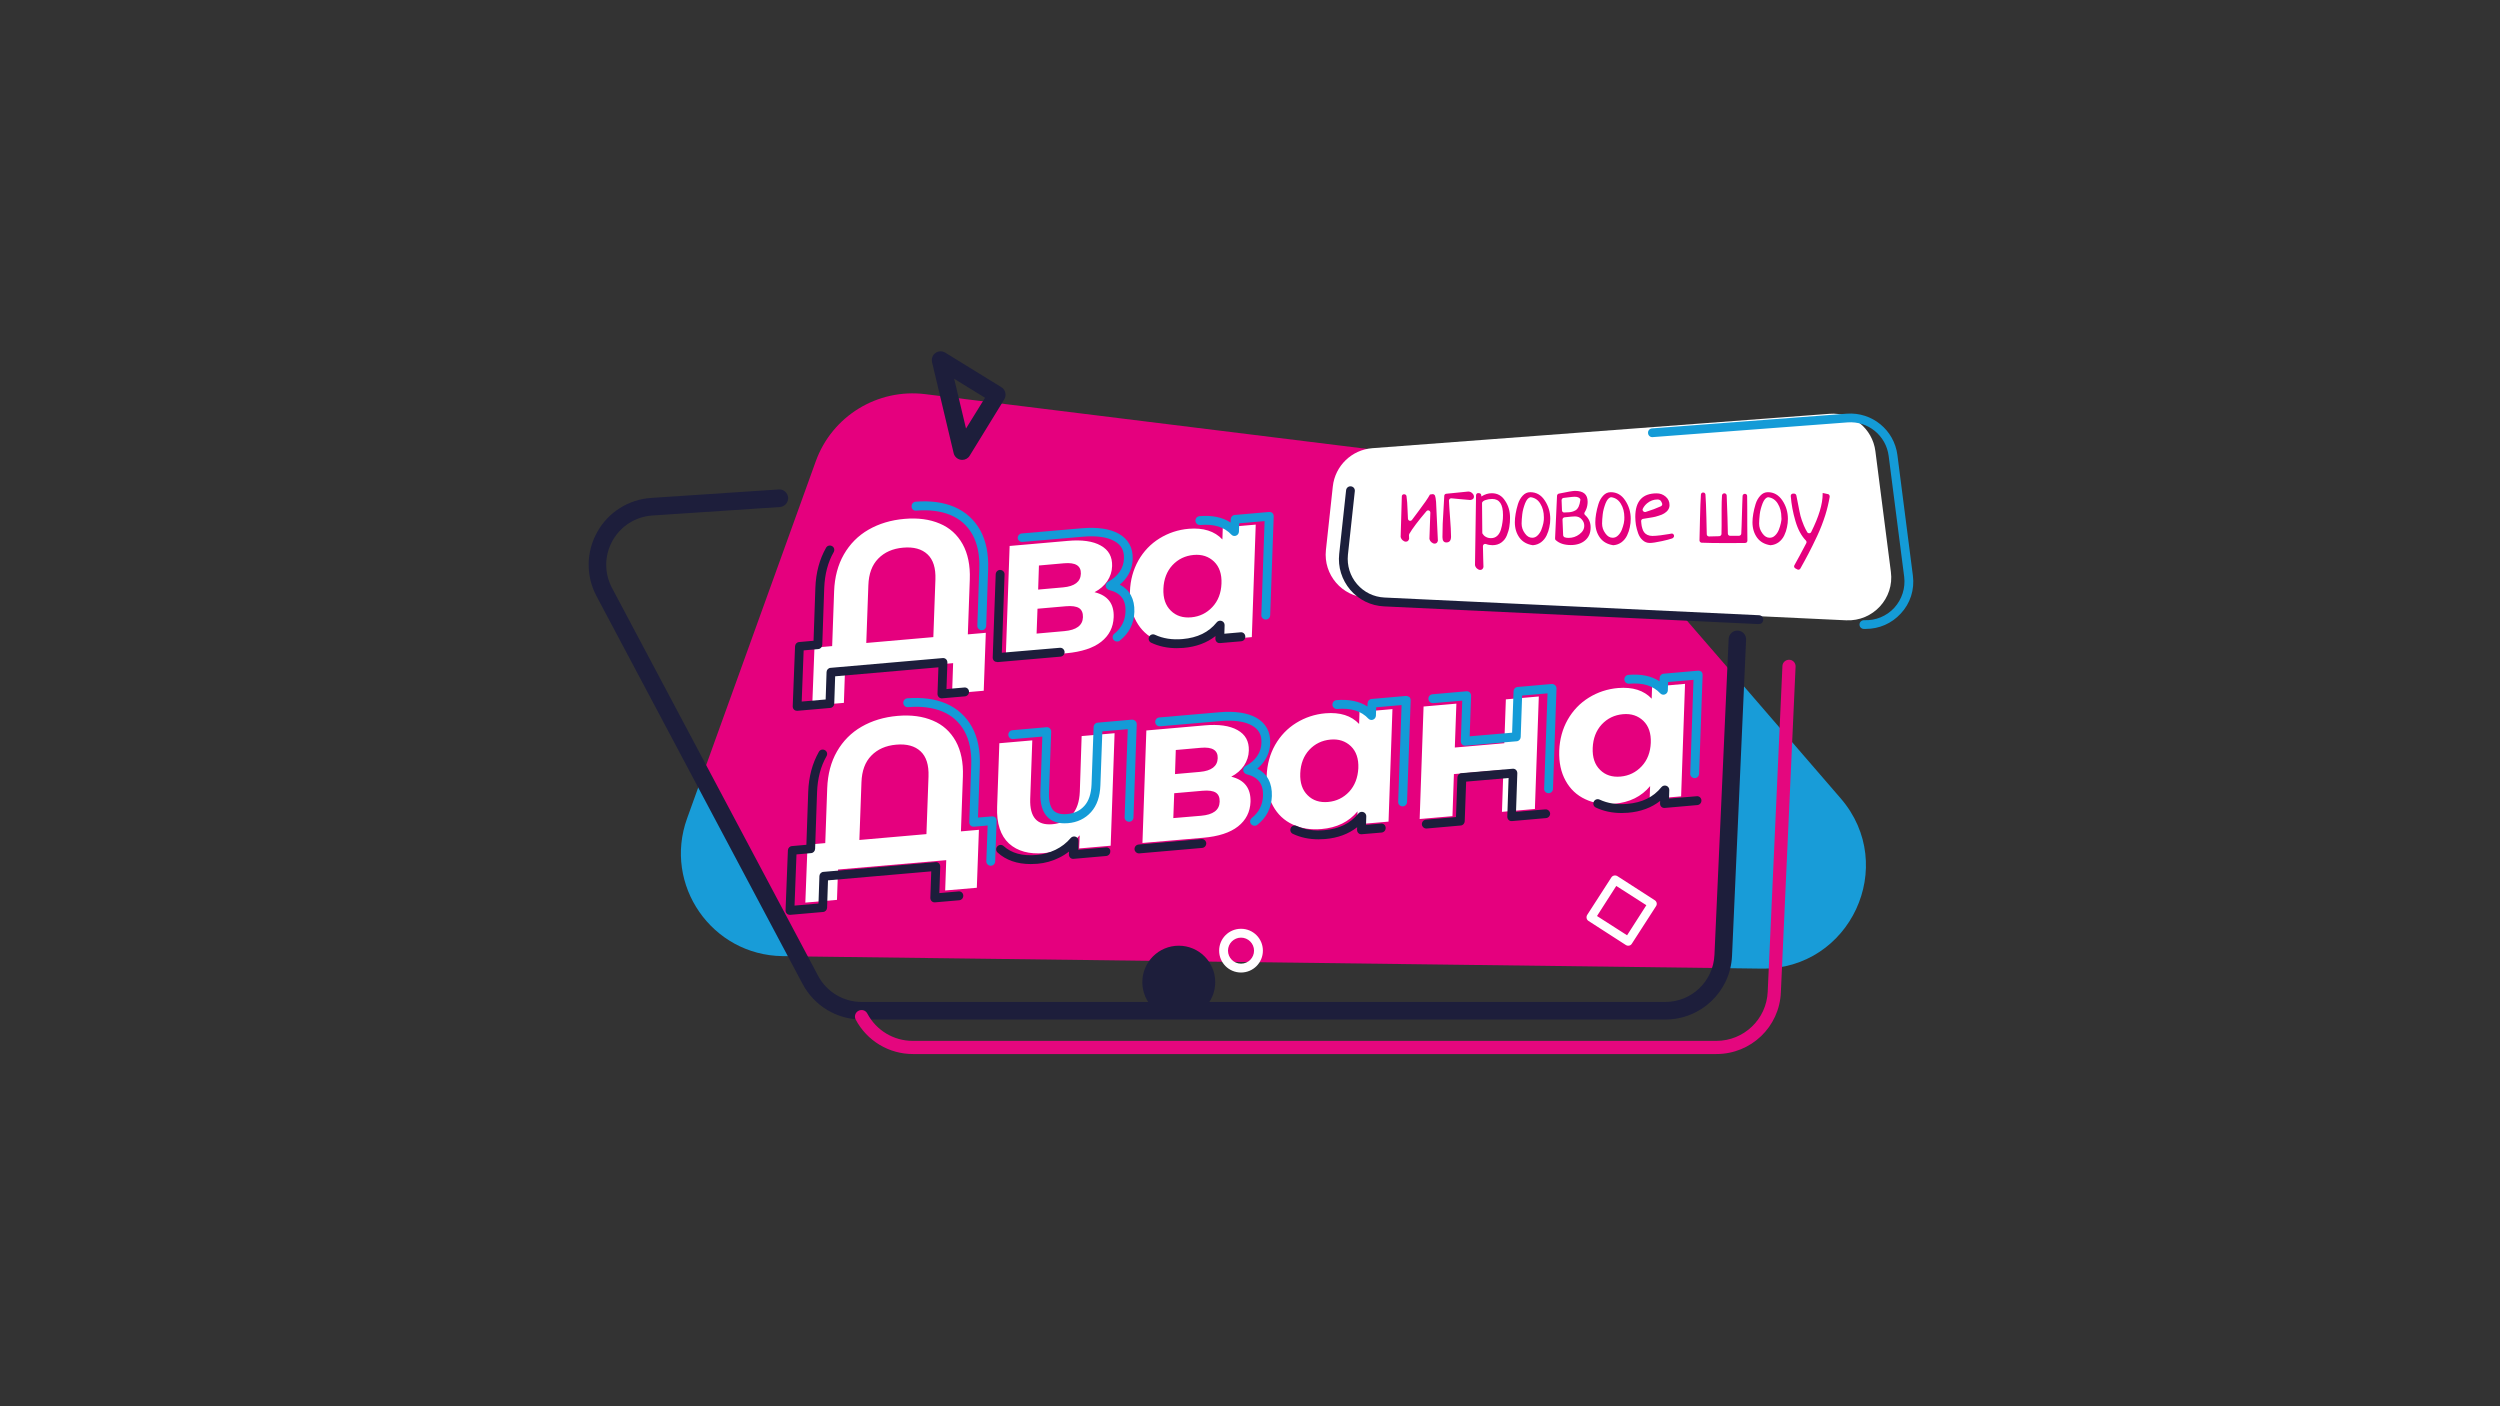 <?xml version="1.0" encoding="UTF-8"?> <svg xmlns="http://www.w3.org/2000/svg" xmlns:xlink="http://www.w3.org/1999/xlink" version="1.1" id="Слой_1" x="0px" y="0px" viewBox="0 0 1920 1080" style="enable-background:new 0 0 1920 1080;" xml:space="preserve"><rect x="0" y="0" width="1920" height="1080" fill="#333333" stroke="none"/> <style type="text/css"> .st0{fill:none;} .st1{fill:#189CD8;} .st2{fill:#E5007E;} .st3{fill:#1D1E3B;} .st4{fill:#E4077E;} .st5{fill:#FFFFFF;} .st6{fill:#149BD7;} .st7{fill:#1C1E3B;} </style> <g> <rect x="181.2" y="0" class="st0" width="1557.6" height="1080"></rect> <g> <path class="st1" d="M1352.8,743.9l-30.9-0.4c0.9-3.1,1.4-6.4,1.6-9.8l9.7-213.7l80.5,93.2C1458.2,664.8,1421,744.7,1352.8,743.9z "></path> <path class="st1" d="M612.7,734.4l-11.7-0.1c-54.3-0.7-91.8-54.7-73.3-105.8l11.6-32.2L612.7,734.4z"></path> <path class="st2" d="M1333.1,520l-9.7,213.7c-0.2,3.4-0.7,6.6-1.6,9.8l-709.2-9l-73.4-138.2l77.5-214.8l9.8-27.2 c12.5-34.7,47.4-56.1,84-51.6l380.9,47.2l75.6,9.4c19.4,2.4,37.3,11.9,50.1,26.7L1333.1,520z"></path> <path class="st3" d="M1278.9,783H661.8c-19,0-36.4-10.4-45.4-27.3L458.1,457.8c-8.2-15.5-8-33.8,0.5-49.1 c8.5-15.3,24-25.1,41.5-26.3l98-6.5c3.7-0.3,6.9,2.6,7.2,6.3c0.2,3.7-2.6,6.9-6.3,7.2l-98,6.5c-12.9,0.9-24.3,8.1-30.6,19.4 c-6.3,11.3-6.4,24.8-0.4,36.2l158.3,297.9c6.6,12.4,19.4,20.1,33.5,20.1h617.1c20.3,0,36.9-15.9,37.8-36.2l10.9-242.6 c0.2-3.7,3.3-6.6,7-6.4c3.7,0.2,6.6,3.3,6.4,7L1330.2,734C1329,761.5,1306.4,783,1278.9,783z"></path> <path class="st4" d="M1318.2,809.5H701.1c-18.4,0-35.2-10.1-43.9-26.4c-1.3-2.5-0.4-5.5,2.1-6.8c2.5-1.3,5.5-0.4,6.8,2.1 c6.9,13,20.3,21,34.9,21h617.1c21.2,0,38.6-16.6,39.5-37.8l11.3-250.1c0.1-2.8,2.5-4.9,5.3-4.8c2.8,0.1,5,2.5,4.8,5.3l-11.3,250.1 C1366.6,788.7,1344.8,809.5,1318.2,809.5z"></path> <g> <g> <path class="st5" d="M744.8,445c0.4-10.8-1.5-19.9-5.5-27.1c-4.1-7.3-9.9-12.6-17.6-15.8c-7.7-3.3-16.8-4.5-27.1-3.6 c-10.4,0.9-19.6,3.7-27.6,8.3c-8,4.6-14.3,11-18.9,19c-4.6,8-7.1,17.5-7.5,28.3l-1.5,42.1l-13.6,1.2l-1.7,44.5l24.3-2.1 l0.8-23.3l83.1-7.2l-0.8,23.3l24.3-2.1l1.6-44.5l-13.8,1.2L744.8,445z M718.4,445l-1.6,44.3l-51.5,4.5l1.6-44.3 c0.3-8.8,2.8-15.6,7.6-20.5c4.8-4.9,11.1-7.7,19.1-8.4c8.1-0.7,14.3,1,18.7,5.1C716.7,429.8,718.7,436.2,718.4,445z M845.7,492.9c6.1-4.8,9.3-11.1,9.6-18.9c0.4-10.3-4.5-16.7-14.7-19.2c4.2-2.2,7.4-5,9.8-8.5c2.3-3.5,3.6-7.3,3.7-11.6 c0.2-7.1-2.6-12.3-8.7-15.7c-6-3.4-14.5-4.6-25.4-3.6l-44.6,3.9l-3,86.4l46.6-4C830.7,500.6,839.6,497.7,845.7,492.9z M797.9,434.3l19.2-1.7c8.9-0.8,13.2,1.9,13,8c-0.2,6.2-4.8,9.7-13.6,10.5l-19.2,1.7L797.9,434.3z M796.1,486.6l0.7-19.1 l21.8-1.9c4.7-0.4,8,0.1,10.1,1.4c2.1,1.4,3.1,3.7,3,7c-0.2,6.3-5,9.9-14.3,10.7L796.1,486.6z M938.8,414.3 c-6-6.4-14.6-9.1-25.8-8.2c-8.2,0.7-15.7,3.2-22.5,7.4c-6.8,4.2-12.2,9.9-16.2,16.9c-4,7.1-6.2,15.1-6.5,23.9 c-0.3,8.9,1.3,16.5,4.9,23c3.5,6.4,8.6,11.2,15.1,14.2c6.5,3.1,13.9,4.2,22.1,3.5c11.9-1,21.1-5.6,27.7-13.6l-0.4,10l24.2-2.1 l3-86.4l-25.3,2.2L938.8,414.3z M931.1,466.2c-4.4,4.7-9.8,7.3-16.1,7.9c-6.5,0.6-11.8-1.1-15.8-5.1c-4.1-4-6-9.6-5.7-16.9 c0.3-7.3,2.6-13.3,6.9-18c4.4-4.7,9.8-7.3,16.3-7.9c6.4-0.6,11.6,1.2,15.7,5.1c4.1,4,6,9.6,5.7,16.9 C937.8,455.5,935.5,461.5,931.1,466.2z M739.5,596.3c0.4-10.8-1.5-19.9-5.5-27.1c-4.1-7.3-9.9-12.6-17.6-15.8 c-7.7-3.3-16.8-4.5-27.1-3.6c-10.4,0.9-19.6,3.7-27.6,8.3c-8,4.6-14.3,11-18.9,19c-4.6,8-7.1,17.5-7.5,28.3l-1.5,42.1l-13.6,1.2 l-1.7,44.5l24.3-2.1l0.8-23.3l83.1-7.2l-0.8,23.3l24.3-2.1l1.6-44.5l-13.8,1.2L739.5,596.3z M713.1,596.3l-1.6,44.3l-51.5,4.5 l1.6-44.3c0.3-8.8,2.8-15.6,7.6-20.5c4.8-4.9,11.1-7.7,19.1-8.4c8.1-0.7,14.3,1,18.7,5.1C711.4,581.1,713.4,587.5,713.1,596.3z M829.3,608c-0.3,7.7-2.3,13.7-6.1,17.9c-3.8,4.2-8.8,6.6-15,7.1c-11.8,1-17.4-5.4-17-19.3l1.6-45.1l-25.3,2.2l-1.7,48.8 c-0.5,12.8,2.6,22.2,9.1,28.2c6.5,5.9,15.5,8.4,27,7.4c5.3-0.5,10.3-1.9,15.1-4.2c4.8-2.3,8.9-5.5,12.2-9.5l-0.4,10.1l24.2-2.1 l3-86.4l-25.3,2.2L829.3,608z M945.6,596.5c4.2-2.2,7.4-5,9.8-8.5c2.3-3.5,3.6-7.3,3.7-11.6c0.2-7.1-2.6-12.3-8.7-15.7 c-6-3.4-14.5-4.6-25.4-3.6l-44.6,3.9l-3,86.4l46.6-4c11.8-1,20.7-3.9,26.8-8.7c6.1-4.8,9.3-11.1,9.6-18.9 C960.7,605.4,955.8,599,945.6,596.5z M903,576l19.2-1.7c8.9-0.8,13.2,1.9,13,8c-0.2,6.2-4.8,9.7-13.6,10.5l-19.2,1.7L903,576z M922.4,626.5l-21.3,1.8l0.7-19.1l21.8-1.9c4.7-0.4,8,0.1,10.1,1.4c2.1,1.4,3.1,3.7,3,7C936.5,622.2,931.7,625.7,922.4,626.5z M1043.8,556c-6-6.4-14.6-9.1-25.8-8.2c-8.2,0.7-15.7,3.2-22.5,7.4c-6.8,4.2-12.2,9.9-16.2,16.9c-4,7.1-6.2,15.1-6.5,23.9 c-0.3,8.9,1.3,16.5,4.9,23c3.5,6.4,8.6,11.2,15.1,14.2c6.5,3.1,13.9,4.2,22.1,3.5c11.9-1,21.1-5.6,27.7-13.6l-0.4,10l24.2-2.1 l3-86.4l-25.3,2.2L1043.8,556z M1036.2,608c-4.4,4.7-9.8,7.3-16.1,7.9c-6.5,0.6-11.8-1.1-15.8-5.1c-4.1-4-6-9.6-5.7-16.9 c0.3-7.3,2.6-13.3,6.9-18c4.4-4.7,9.8-7.3,16.3-7.9c6.4-0.6,11.6,1.2,15.7,5.1c4.1,4,6,9.6,5.7,16.9 C1042.8,597.3,1040.5,603.3,1036.2,608z M1155.3,570.8l-38,3.3l1.2-33.7l-25.2,2.2l-3,86.4l25.2-2.2l1.1-32.3l38-3.3l-1.1,32.3 l25.3-2.2l3-86.4l-25.3,2.2L1155.3,570.8z M1268.8,527.4l-0.3,9.2c-6-6.4-14.6-9.1-25.8-8.2c-8.2,0.7-15.7,3.2-22.5,7.4 c-6.8,4.2-12.2,9.9-16.2,16.9c-4,7.1-6.2,15.1-6.5,23.9c-0.3,8.9,1.3,16.5,4.9,23c3.5,6.4,8.6,11.2,15.1,14.2 c6.5,3.1,13.9,4.2,22.1,3.5c11.9-1,21.1-5.6,27.7-13.6l-0.4,10l24.2-2.1l3-86.4L1268.8,527.4z M1260.8,588.5 c-4.4,4.7-9.8,7.3-16.1,7.9c-6.5,0.6-11.8-1.1-15.8-5.1c-4.1-4-6-9.6-5.7-16.9c0.3-7.3,2.6-13.3,6.9-18 c4.4-4.7,9.8-7.3,16.3-7.9c6.4-0.6,11.6,1.2,15.7,5.1c4.1,4,6,9.6,5.7,16.9C1267.5,577.8,1265.2,583.8,1260.8,588.5z"></path> </g> </g> <g> <g> <path class="st5" d="M953.1,713.3c-9.3,0-16.8,7.5-16.8,16.8c0,9.3,7.5,16.8,16.8,16.8c9.3,0,16.8-7.5,16.8-16.8 C969.9,720.8,962.4,713.3,953.1,713.3z M953.1,740.1c-5.5,0-10-4.5-10-10s4.5-10,10-10c5.5,0,10,4.5,10,10 S958.7,740.1,953.1,740.1z M1270.9,691.4l-28.7-18.5c-1.6-1-3.7-0.6-4.7,1l-18.5,28.7c-1,1.6-0.6,3.7,1,4.7l28.7,18.5 c0.6,0.4,1.2,0.5,1.8,0.5c1.1,0,2.2-0.5,2.8-1.6l18.5-28.7C1272.9,694.4,1272.4,692.4,1270.9,691.4z M1249.6,718.3l-23.1-14.8 l14.8-23.1l23.1,14.8L1249.6,718.3z"></path> </g> </g> <path class="st5" d="M1417.9,476.4l-368.3-17.4c-19-0.9-33.3-17.6-31.3-36.5l5.3-48.9c1.7-15.8,14.5-28.2,30.4-29.4l351.1-26.4 c17.5-1.3,33,11.3,35.2,28.7l11.9,92.7C1454.9,459.5,1438.5,477.3,1417.9,476.4z"></path> <path class="st6" d="M785.3,416.2l46.2-4c10.6-0.9,18.8,0.2,24.4,3.4c5.2,2.9,7.5,7.1,7.3,13.2c-0.1,3.8-1.2,7.2-3.3,10.3 c-2.1,3.1-5.1,5.7-8.9,7.7c-1.2,0.6-2,2-1.8,3.4c0.2,1.4,1.2,2.5,2.5,2.9c9,2.2,13,7.5,12.7,16.5c-0.3,7.1-3.1,12.7-8.6,17.1 c-1.5,1.2-1.7,3.3-0.6,4.7c0.7,0.8,1.7,1.3,2.7,1.3c0.7,0,1.5-0.2,2.1-0.7c7.1-5.6,10.9-13,11.2-22.1c0.3-9.8-3.5-16.9-11.2-20.9 c2.2-1.8,4-3.8,5.5-6c2.8-4.1,4.3-8.7,4.4-13.8c0.3-8.5-3.4-15.2-10.7-19.3c-6.8-3.8-16.3-5.2-28.3-4.2l-46.2,4 c-1.9,0.2-3.2,1.8-3.1,3.7C781.8,415,783.4,416.4,785.3,416.2z M761.6,627l-10.5,0.9l1.4-39.8c0.4-11.8-1.6-21.8-6.1-29.9 c-4.6-8.2-11.3-14.2-19.9-17.9c-8.5-3.6-18.5-4.9-29.7-4c-1.9,0.2-3.2,1.8-3.1,3.7c0.2,1.9,1.8,3.3,3.7,3.1 c10.1-0.9,19.1,0.3,26.5,3.4c7.3,3.1,12.8,8,16.7,14.9c3.9,7,5.7,15.8,5.3,26.4l-1.5,43.6c0,1,0.3,1.9,1,2.6 c0.7,0.7,1.7,1,2.6,0.9l10.5-0.9l-1,27.4c-0.1,1.9,1.4,3.4,3.3,3.5c0,0,0.1,0,0.1,0c1.8,0,3.3-1.4,3.4-3.3l1.1-31.2 c0-1-0.3-1.9-1-2.6C763.5,627.2,762.6,626.9,761.6,627z M869.2,552.7L843,555c-1.7,0.1-3,1.5-3.1,3.2l-1.6,44.3 c-0.3,7.1-2.1,12.7-5.5,16.4c-3.4,3.8-7.7,5.8-13.3,6.3c-4.6,0.4-8-0.5-10.2-2.5c-2.7-2.6-3.9-7.3-3.7-14l1.7-46.7 c0-1-0.3-1.9-1-2.6c-0.7-0.7-1.7-1-2.6-0.9l-26.2,2.3c-1.9,0.2-3.2,1.8-3.1,3.7c0.2,1.9,1.8,3.3,3.7,3.1l22.4-1.9l-1.5,42.9 c-0.3,8.8,1.6,15.2,5.8,19.2c3.1,3,7.4,4.5,12.7,4.5c0.9,0,1.8,0,2.7-0.1c7.2-0.6,13.2-3.5,17.7-8.5c4.5-5,6.9-11.9,7.2-20.7 l1.5-41.3l19.5-1.7l-2.4,67.6c-0.1,1.9,1.4,3.4,3.3,3.5c1.9,0.1,3.4-1.4,3.5-3.3l2.5-71.5c0-1-0.3-1.9-1-2.6 C871.1,553,870.2,552.6,869.2,552.7z M965.6,590.3c2.2-1.8,4-3.8,5.5-6c2.8-4.1,4.3-8.7,4.4-13.8c0.3-8.5-3.4-15.2-10.7-19.3 c-6.8-3.8-16.3-5.2-28.3-4.2l-46.2,4c-1.9,0.2-3.2,1.8-3.1,3.7c0.2,1.9,1.8,3.2,3.7,3.1l46.2-4c10.6-0.9,18.8,0.2,24.4,3.4 c5.2,2.9,7.5,7.1,7.3,13.2c-0.1,3.8-1.2,7.2-3.3,10.3c-2.1,3.1-5.1,5.7-8.9,7.6c-1.2,0.6-2,2-1.8,3.4s1.2,2.5,2.5,2.9 c9,2.2,13,7.5,12.7,16.5c-0.3,7.1-3.1,12.7-8.6,17.1c-1.5,1.2-1.7,3.3-0.6,4.7c0.7,0.8,1.7,1.3,2.7,1.3c0.7,0,1.5-0.2,2.1-0.7 c7.1-5.6,10.9-13,11.2-22.1C977.1,601.4,973.3,594.3,965.6,590.3z M1079.6,534.5l-26.2,2.3c-1.7,0.1-3,1.5-3.1,3.2l-0.1,2.6 c-6.3-4.1-14.3-5.7-23.8-4.9c-1.9,0.2-3.2,1.8-3.1,3.7c0.2,1.9,1.8,3.2,3.7,3.1c10.6-0.9,18.4,1.5,23.9,7.4c0.9,1,2.4,1.3,3.6,0.8 c1.3-0.5,2.1-1.7,2.2-3l0.2-6.5l19.5-1.7l-2.6,74.3c-0.1,1.9,1.4,3.4,3.3,3.5c0,0,0.1,0,0.1,0c1.8,0,3.3-1.4,3.4-3.3l2.8-78.1 c0-1-0.3-1.9-1-2.6C1081.5,534.8,1080.5,534.4,1079.6,534.5z M1191.7,525.3l-26.2,2.3c-1.7,0.1-3,1.5-3.1,3.2l-1.1,31.9l-32.6,2.8 l1.1-31.1c0-1-0.3-1.9-1-2.6c-0.7-0.7-1.7-1-2.6-0.9l-26.1,2.3c-1.9,0.2-3.2,1.8-3.1,3.7c0.2,1.9,1.8,3.2,3.7,3.1l22.3-1.9 l-1.1,31.1c0,1,0.3,1.9,1,2.6c0.7,0.7,1.7,1,2.6,0.9l39.3-3.4c1.7-0.1,3-1.5,3.1-3.2l1.1-31.9l19.5-1.7l-2.6,73.2 c-0.1,1.9,1.4,3.4,3.3,3.5c0,0,0.1,0,0.1,0c1.8,0,3.3-1.4,3.4-3.3l2.7-77c0-1-0.3-1.9-1-2.6 C1193.6,525.6,1192.7,525.2,1191.7,525.3z M1303.9,515.1l-26.2,2.3c-1.7,0.1-3,1.5-3.1,3.2l-0.1,2.6c-6.3-4.1-14.3-5.7-23.9-4.9 c-1.9,0.2-3.2,1.8-3.1,3.7c0.2,1.9,1.8,3.2,3.7,3.1c10.5-0.9,18.4,1.5,23.9,7.4c0.9,1,2.4,1.3,3.6,0.8c1.3-0.5,2.1-1.7,2.2-3 l0.2-6.5l19.5-1.7l-2.5,72c-0.1,1.9,1.4,3.4,3.3,3.5c0,0,0.1,0,0.1,0c1.8,0,3.3-1.4,3.4-3.3l2.7-75.9c0-1-0.3-1.9-1-2.6 C1305.9,515.3,1304.9,515,1303.9,515.1z M703.6,392.2c10.2-0.9,19.1,0.3,26.5,3.4c7.3,3.1,12.8,8,16.7,14.9 c3.9,7,5.7,15.8,5.3,26.4l-1.5,43.6c-0.1,1.9,1.4,3.4,3.3,3.5c0,0,0.1,0,0.1,0c1.8,0,3.3-1.4,3.4-3.3l1.5-43.6 c0.4-11.8-1.6-21.8-6.1-29.9c-4.6-8.2-11.3-14.2-19.9-17.9c-8.5-3.6-18.5-4.9-29.7-4c-1.9,0.2-3.2,1.8-3.1,3.7 C700.1,391,701.7,392.4,703.6,392.2z M974.5,393.2l-26.2,2.3c-1.7,0.1-3,1.5-3.1,3.2l-0.1,2.6c-6.3-4.1-14.3-5.7-23.9-4.9 c-1.9,0.2-3.2,1.8-3.1,3.7c0.2,1.9,1.8,3.3,3.7,3.1c10.6-0.9,18.4,1.5,23.9,7.4c0.9,1,2.4,1.3,3.6,0.8c1.3-0.5,2.1-1.7,2.2-3 l0.2-6.5l19.5-1.7l-2.5,72.1c-0.1,1.9,1.4,3.4,3.3,3.5c0,0,0.1,0,0.1,0c1.8,0,3.3-1.4,3.4-3.3l2.7-75.9c0-1-0.3-1.9-1-2.6 C976.5,393.4,975.5,393.1,974.5,393.2z M1469.1,442.1l-11.9-92.7c-2.5-19.2-19.5-33.1-38.8-31.7L1268.8,329 c-1.9,0.1-3.3,1.8-3.1,3.6c0.1,1.9,1.7,3.3,3.6,3.1l149.6-11.3c15.7-1.2,29.6,10.1,31.6,25.8l11.9,92.7c1.1,8.7-1.7,17.4-7.6,23.9 c-6,6.5-14.4,9.9-23.2,9.5c-1.8,0-3.4,1.3-3.5,3.2c-0.1,1.9,1.3,3.4,3.2,3.5c0.6,0,1.2,0,1.7,0c10.2,0,19.8-4.2,26.7-11.7 C1467.1,463.5,1470.5,452.8,1469.1,442.1z"></path> <path class="st2" d="M1102.1,380.7c-0.4-0.8-1-1.2-1.9-1.2c-0.3,0-1,0.1-2,0.3c-1.5,2.8-4.5,7.1-8.8,12.8c-2.1,2.7-3.8,5-5,6.7 c-1,1.3-3,0.7-3.1-1c-0.1-1.9-0.2-4.1-0.3-6.6c-0.1-4.2-0.4-7.7-0.8-10.6c-0.1-1-1-1.6-2-1.5l-0.2,0c-0.8,0.1-1.4,0.8-1.4,1.6 c-0.1,2.9-0.2,7.5-0.4,13.9c-0.2,7.5-0.4,13.3-0.5,17.2c0.2,1,0.7,1.9,1.5,2.6c0.8,0.7,1.6,1.1,2.5,1.1c1.3,0,2.1-0.7,2.5-2.2 c-0.1-1.1-0.1-2-0.1-2.8c0-0.3,0.1-0.6,0.2-0.9c2.5-4.3,6.9-10.1,13.2-17.5c1.1-1.3,3.1-0.5,3,1.2c-0.1,2.3-0.2,5-0.3,8.3 c-0.2,6.2-0.4,10.1-0.4,11.7c0.2,1,0.7,1.9,1.5,2.6c0.8,0.7,1.6,1.1,2.5,1.1c1.3,0,2.1-0.7,2.5-2.2l-1.4-29.9 C1102.7,383.1,1102.4,381.5,1102.1,380.7z M1127.6,377.5c-1.7,0.1-4.7,0.4-8.9,0.9c-3.3,0.4-6,0.6-8,0.8c-0.9,0.1-1.5,0.8-1.5,1.6 c-0.1,2.1-0.3,5.1-0.5,8.9c-0.3,4.7-0.5,8.9-0.7,12.5c-0.1,3.6-0.2,7.1-0.2,10.3c0,2.7,1,4.1,3,4.1c2.4,0,3.6-1.5,3.6-4.5 c0-3.5-0.3-8.5-0.8-15.2c-0.4-5.3-0.7-9.5-0.8-12.4c0-1,0.8-1.9,1.9-1.8c1.7,0.1,3.8,0.3,6.3,0.6c3.6,0.3,6.3,0.6,8.1,0.7 c1.9-0.2,2.9-1,2.9-2.5c0-1-0.4-1.9-1.3-2.7C1129.9,378,1128.9,377.5,1127.6,377.5z M1145.7,378.8c-2.7,0-5.4,0.8-8,2.5 c0-0.2,0-0.5-0.1-0.9c0-0.8-0.6-1.5-1.4-1.6l-0.6-0.1c-1.1-0.2-2,0.6-2,1.7l-0.8,53.6c0.2,1,0.7,1.9,1.5,2.6 c0.8,0.7,1.6,1.1,2.5,1.1c1.3,0,2.1-0.7,2.5-2.2c-0.1-3.7-0.3-9-0.4-16.1c0-1.2,1.2-2,2.3-1.6c1.6,0.6,3.3,0.9,5,0.9 c2.7,0,5-0.7,6.9-2.1c1.9-1.4,3.3-3.2,4.2-5.5c0.9-2.3,1.6-4.5,1.9-6.7c0.4-2.2,0.5-4.5,0.5-6.9c0-4.8-1.2-9.1-3.7-12.8 C1153.5,380.7,1150.1,378.8,1145.7,378.8z M1153.9,401.1c-0.2,1.7-0.6,3.6-1.2,5.6c-0.6,2-1.5,3.6-2.8,4.8 c-1.3,1.2-2.9,1.8-4.8,1.8c-1.5,0-2.8-0.3-4-1c-1.1-0.6-1.9-1.4-2.5-2.4c-0.2-0.3-0.2-0.6-0.2-0.9l-0.2-22.5c0-0.3,0-0.5,0.2-0.8 c0.4-0.7,1.3-1.3,2.6-1.7c1.5-0.5,3.2-0.8,5-0.8c5.6,0,8.3,4.1,8.3,12.3C1154.3,397.6,1154.2,399.4,1153.9,401.1z M1175.2,378 c-2.2,0-4.1,0.9-5.7,2.6c-1.6,1.7-2.9,3.9-3.7,6.5c-0.8,2.6-1.4,5.1-1.8,7.5c-0.4,2.4-0.6,4.5-0.6,6.5c0,4.7,1.2,8.6,3.6,11.9 c2.4,3.2,5.7,5,10,5.7c0.2,0,0.3,0,0.5,0c2.3-0.2,4.3-1,6.1-2.3c1.8-1.4,3.2-3.1,4.2-5.2c1-2.1,1.7-4.2,2.1-6.3 c0.5-2.1,0.7-4.3,0.7-6.5c0-5.1-1.4-9.8-4.2-14C1183.6,380.1,1179.9,378,1175.2,378z M1185.3,401.8c-0.4,1.7-0.9,3.5-1.6,5.2 c-0.7,1.7-1.7,3.2-2.9,4.3c-1.2,1.2-2.6,1.7-4.1,1.7c-2.1,0-4-1.1-5.6-3.4c-1.7-2.3-2.5-4.8-2.5-7.5c0-2.1,0.2-4.5,0.5-7.2 c0.3-2.7,1.1-5.5,2.2-8.4c1.1-2.7,2.4-4.2,3.9-4.6c0.2,0,0.5,0,0.7,0c3,0.5,5.4,2.1,7.1,5c1.8,2.9,2.7,6.4,2.7,10.4 C1185.8,398.5,1185.6,400.1,1185.3,401.8z M1217.1,393.3c0.4-0.6,0.8-1.4,1.2-2.4c0.7-1.8,1-3.7,1-5.6c0-5.6-3.2-8.3-9.7-8.3 c-1.5,0-5.7,0.7-12.4,2.1c-0.8,0.2-1.3,0.8-1.4,1.6l-1.5,32.8c0,0.5,0.1,1,0.5,1.3c2.7,2.5,6.5,3.8,11.6,3.8c4.5,0,8.2-1.2,11-3.6 c2.8-2.4,4.2-5.7,4.2-9.9c0-3.9-1.4-7-4.2-9.5C1216.6,395,1216.6,394,1217.1,393.3z M1199.3,384.2c0-0.9,0.6-1.7,1.5-1.8 c0.9-0.1,2-0.2,3.3-0.4c2.4-0.3,4.1-0.5,5.2-0.5c2.2,0,3.6,0.6,4.3,1.7c0.2,0.3,0.2,0.6,0.1,0.9c-0.3,2.1-0.7,3.7-1.3,5 c-0.7,1.4-1.5,2.4-2.7,3c-1.1,0.6-2.1,0.9-3.1,1.1c-0.9,0.2-2.1,0.3-3.6,0.3c-0.6,0-1.1,0-1.6,0.1c-1,0.1-1.8-0.7-1.8-1.7 L1199.3,384.2z M1213,410.3c-2.5,1.9-5.3,2.8-8.3,2.8c-1,0-2-0.1-2.9-0.4c-0.7-0.2-1.2-0.9-1.3-1.6l-0.5-12c0-0.9,0.6-1.7,1.6-1.8 c4.3-0.5,6.9-0.7,8-0.7c2.1,0,3.8,0.7,5.1,2.2c1.4,1.5,2,3.1,2,4.8C1216.8,406.2,1215.5,408.4,1213,410.3z M1237,378 c-2.2,0-4.1,0.9-5.7,2.6c-1.6,1.7-2.9,3.9-3.7,6.5c-0.8,2.6-1.4,5.1-1.8,7.5c-0.4,2.4-0.6,4.5-0.6,6.5c0,4.7,1.2,8.6,3.6,11.9 c2.4,3.2,5.7,5,10,5.7c0.2,0,0.3,0,0.5,0c2.3-0.2,4.3-1,6.1-2.3c1.8-1.4,3.2-3.1,4.2-5.2c1-2.1,1.7-4.2,2.1-6.3 c0.5-2.1,0.7-4.3,0.7-6.5c0-5.1-1.4-9.8-4.2-14C1245.4,380.1,1241.7,378,1237,378z M1247.1,401.8c-0.4,1.7-0.9,3.5-1.6,5.2 c-0.7,1.7-1.7,3.2-2.9,4.3c-1.2,1.2-2.6,1.7-4.1,1.7c-2.1,0-4-1.1-5.6-3.4c-1.7-2.3-2.5-4.8-2.5-7.5c0-2.1,0.2-4.5,0.5-7.2 c0.3-2.7,1.1-5.5,2.2-8.4c1.1-2.7,2.4-4.2,3.9-4.6c0.2,0,0.4,0,0.7,0c3,0.5,5.4,2.1,7.1,5c1.8,2.9,2.7,6.4,2.7,10.4 C1247.6,398.5,1247.4,400.1,1247.1,401.8z M1285.6,411.1c-0.2-0.9-1.1-1.5-2-1.3c-0.4,0.1-0.9,0.2-1.5,0.3c-2,0.3-4.2,0.7-6.7,1 c-2.5,0.3-4.6,0.5-6.4,0.5c-1.4,0-2.7-0.3-3.8-0.8c-1.1-0.5-1.9-1.2-2.5-2c-0.6-0.8-1.1-1.8-1.4-3c-0.4-1.2-0.6-2.4-0.7-3.4 c-0.1-0.6-0.1-1.4-0.2-2.1c-0.1-0.9,0.6-1.7,1.4-1.8c0.7-0.1,1.5-0.2,2.4-0.4c1.9-0.3,3.5-0.6,4.9-0.8c1.4-0.2,2.9-0.6,4.7-1.2 c1.8-0.5,3.2-1.1,4.3-1.8c1.1-0.7,2.1-1.5,2.9-2.6c0.8-1.1,1.2-2.4,1.2-3.8c0-2.7-1-4.8-3-6.5c-2-1.7-4.3-2.5-6.9-2.5 c-10.9,0-16.4,6-16.4,18.1c0,2,0.2,4.1,0.5,6.2c0.4,2.1,0.9,4.2,1.7,6.4c0.8,2.2,1.9,3.9,3.5,5.3c1.5,1.4,3.4,2.1,5.4,2.1 c2,0,5.1-0.5,9.3-1.4c3.3-0.7,5.9-1.4,8-2.1C1285.4,412.9,1285.9,412,1285.6,411.1L1285.6,411.1z M1261.7,390.7 c0.7-1.5,1.8-2.9,3.2-4.1c2.4-2,5.1-3,8-3c1.2,0,2,0.4,2.6,1.1c0.4,0.5,0.7,1.2,1,2c0.3,0.8-0.1,1.7-0.9,2.1 c-3.3,1.5-7.2,3-11.8,4.4C1262.3,393.5,1261,392,1261.7,390.7z M1341.8,380.9c0-0.8-0.6-1.5-1.4-1.6c-1-0.2-2.1,0.5-2.1,1.6 c-0.2,3.6-0.3,8.5-0.5,14.8c-0.2,6.3-0.3,11-0.5,14.1c0,0.9-0.8,1.6-1.7,1.7c-1.7,0-4,0-6.9,0c-0.9,0-1.7-0.7-1.7-1.7 c-0.1-2.3-0.2-6.4-0.3-12.5c-0.2-7.4-0.4-13-0.6-16.8c-0.1-0.8-0.6-1.4-1.4-1.6l-0.1,0c-1-0.2-2,0.5-2.1,1.6 c-0.2,3.1-0.3,6.6-0.3,10.4c0,1.4,0,3.6,0,6.5c0,2.9,0,5,0,6.4c0,2.6,0,4.7-0.1,6.3c0,0.9-0.8,1.6-1.7,1.7c-0.9,0-2.2,0-3.8,0.1 c-1.6,0-3,0-4,0.1c-1,0-1.8-0.7-1.8-1.7c-0.1-2.5-0.2-6.9-0.3-13.2c-0.2-7.5-0.4-13.3-0.7-17.3c-0.1-0.7-0.6-1.4-1.3-1.5l-0.1,0 c-1-0.3-2.1,0.5-2.1,1.6c-0.3,4.2-0.5,10.4-0.7,18.4c-0.2,7.9-0.3,13.4-0.4,16.7c0,0.9,0.7,1.7,1.6,1.8c4.1,0.2,11,0.3,20.9,0.3 c5,0,9.2,0,12.6-0.1c1,0,1.7-0.8,1.7-1.8c-0.1-2.8-0.1-6.7-0.1-11.8C1341.9,392.2,1341.9,384.7,1341.8,380.9z M1357.7,378 c-2.2,0-4.1,0.9-5.7,2.6c-1.6,1.7-2.9,3.9-3.7,6.5c-0.8,2.6-1.4,5.1-1.8,7.5c-0.4,2.4-0.6,4.5-0.6,6.5c0,4.7,1.2,8.6,3.6,11.9 c2.4,3.2,5.7,5,10,5.7c0.2,0,0.3,0,0.5,0c2.3-0.2,4.3-1,6.1-2.3c1.8-1.4,3.2-3.1,4.2-5.2c1-2.1,1.7-4.2,2.1-6.3 c0.5-2.1,0.7-4.3,0.7-6.5c0-5.1-1.4-9.8-4.2-14C1366,380.1,1362.3,378,1357.7,378z M1367.7,401.8c-0.4,1.7-0.9,3.5-1.6,5.2 c-0.7,1.7-1.7,3.2-2.9,4.3c-1.2,1.2-2.6,1.7-4.1,1.7c-2.1,0-4-1.1-5.6-3.4c-1.7-2.3-2.5-4.8-2.5-7.5c0-2.1,0.2-4.5,0.5-7.2 c0.3-2.7,1.1-5.5,2.2-8.4c1.1-2.7,2.4-4.2,3.9-4.6c0.2,0,0.4,0,0.7,0c3,0.5,5.4,2.1,7.1,5c1.8,2.9,2.7,6.4,2.7,10.4 C1368.3,398.5,1368.1,400.1,1367.7,401.8z M1404,379.5c-1.1-0.3-2.5-0.6-4.2-0.9v0.8c0,7.7-2.9,17.4-8.8,29.2 c-0.6,1.2-2.3,1.3-3,0.2c-0.9-1.5-1.8-3.2-2.6-5.1c-1.2-3-2.1-5.4-2.6-7.4c-0.5-2-1.1-5-1.9-9.2c-0.6-3-1-5.2-1.3-6.6 c-0.2-0.8-0.8-1.3-1.6-1.4l-0.9,0c-1-0.1-1.9,0.8-1.8,1.9c0.5,6.4,1.7,12.8,3.6,19.2c1.9,6.5,4.6,11.4,8,14.9 c0.5,0.5,0.7,1.4,0.3,2.1c-4.1,7.8-7.1,13.4-9.1,16.9c-0.5,0.8-0.2,1.9,0.7,2.4l1.5,0.8c0.8,0.5,1.9,0.2,2.4-0.7 c2.5-4.5,4.6-8.3,6.3-11.6c1.9-3.6,4.1-8.1,6.6-13.4c2.5-5.3,4.5-10.6,6.2-15.9c1.5-4.8,2.6-9.5,3.4-14.1 C1405.3,380.6,1404.8,379.7,1404,379.5z"></path> <path class="st7" d="M1351,472.5l-287.7-13.6c-8.3-0.4-15.8-4.1-21.1-10.3c-5.4-6.3-7.8-14.3-7-22.5l5.3-48.9 c0.2-1.9-1.1-3.5-3-3.7c-1.8-0.2-3.5,1.1-3.7,3l-5.3,48.9c-1.1,10.1,2,19.9,8.5,27.6c6.6,7.7,15.8,12.2,25.9,12.7l287.7,13.6 c0.1,0,0.1,0,0.2,0c1.8,0,3.3-1.4,3.4-3.2C1354.3,474.2,1352.9,472.6,1351,472.5z M766.2,508.5l48.3-4.2c1.9-0.2,3.2-1.8,3.1-3.7 c-0.2-1.9-1.8-3.3-3.7-3.1l-44.5,3.8l2.1-60.1c0.1-1.9-1.4-3.4-3.3-3.5c-1.8-0.1-3.4,1.4-3.5,3.3l-2.3,63.9c0,1,0.3,1.9,1,2.6 c0.6,0.6,1.5,0.9,2.3,0.9C766,508.5,766.1,508.5,766.2,508.5z M922.7,644.4l-48.3,4.2c-1.9,0.2-3.2,1.8-3.1,3.7 c0.2,1.8,1.6,3.1,3.4,3.1c0.1,0,0.2,0,0.3,0l48.3-4.2c1.9-0.2,3.2-1.8,3.1-3.7C926.2,645.6,924.6,644.2,922.7,644.4z M740.6,528 l-13.7,1.2l0.7-20.3c0-1-0.3-1.9-1-2.6c-0.7-0.7-1.7-1-2.6-0.9l-86.1,7.5c-1.7,0.1-3,1.5-3.1,3.2l-0.7,21.1l-18.4,1.6l1.5-39.3 l11.2-1c1.7-0.1,3-1.5,3.1-3.2l1.5-43.6c0.4-10.6,2.8-19.9,7.3-27.7c0.9-1.6,0.4-3.7-1.3-4.6c-1.6-0.9-3.7-0.4-4.6,1.3 c-5,8.8-7.8,19.1-8.2,30.8l-1.4,40.6l-11.1,1c-1.7,0.1-3,1.5-3.1,3.2l-1.8,46.1c0,1,0.3,1.9,1,2.6c0.6,0.6,1.5,0.9,2.3,0.9 c0.1,0,0.2,0,0.3,0l25.2-2.2c1.7-0.1,3-1.5,3.1-3.2l0.7-21.1l79.3-6.9l-0.7,20.3c0,1,0.3,1.9,1,2.6c0.7,0.7,1.7,1,2.6,0.9 l17.5-1.5c1.9-0.2,3.2-1.8,3.1-3.7C744.1,529.2,742.5,527.8,740.6,528z M736.2,684.6l-14.8,1.3l0.7-20.3c0-1-0.3-1.9-1-2.6 c-0.7-0.7-1.7-1-2.6-0.9l-86.1,7.5c-1.7,0.1-3,1.5-3.1,3.2l-0.7,21.1l-18.4,1.6l1.5-39.3l11.2-1c1.7-0.1,3-1.5,3.1-3.2l1.5-43.6 c0.4-10.6,2.8-19.9,7.3-27.7c0.9-1.6,0.4-3.7-1.3-4.6c-1.6-0.9-3.7-0.4-4.6,1.3c-5,8.8-7.8,19.1-8.2,30.8l-1.4,40.6l-11.1,1 c-1.7,0.1-3,1.5-3.1,3.2l-1.8,46.1c0,1,0.3,1.9,1,2.6c0.6,0.6,1.5,0.9,2.3,0.9c0.1,0,0.2,0,0.3,0l25.2-2.2c1.7-0.1,3-1.5,3.1-3.2 l0.7-21.1l79.3-6.9l-0.7,20.3c0,1,0.3,1.9,1,2.6c0.7,0.7,1.7,1,2.6,0.9l18.6-1.6c1.9-0.2,3.2-1.8,3.1-3.7 C739.7,685.8,738,684.4,736.2,684.6z M849.4,650.8l-21.3,1.8l0.2-6.7c0-1.4-0.8-2.8-2.2-3.3c-1.3-0.5-2.9-0.1-3.8,1 c-3.2,3.8-7.1,6.8-11.6,9c-4.5,2.2-9.4,3.6-14.5,4c-11,1-19.3-1.3-25.4-6.8c-1.4-1.3-3.5-1.2-4.8,0.2c-1.3,1.4-1.2,3.5,0.2,4.8 c6.4,5.8,14.9,8.8,25.3,8.8c1.7,0,3.4-0.1,5.2-0.2c5.9-0.5,11.6-2.1,16.8-4.7c2.7-1.3,5.2-2.9,7.5-4.7l-0.1,2.1c0,1,0.3,1.9,1,2.6 c0.7,0.7,1.7,1,2.6,0.9l25.1-2.2c1.9-0.2,3.2-1.8,3.1-3.7C852.9,652,851.2,650.6,849.4,650.8z M952.8,485.6l-12.5,1.1l0.2-6.5 c0.1-1.4-0.8-2.8-2.2-3.3c-1.4-0.5-2.9-0.1-3.8,1c-6.2,7.7-14.8,11.9-26.3,12.9c-7.9,0.7-15-0.4-21.2-3.3 c-1.7-0.8-3.7-0.1-4.5,1.6c-0.8,1.7-0.1,3.7,1.6,4.5c5.9,2.8,12.5,4.2,19.7,4.2c1.6,0,3.3-0.1,5-0.2c9.8-0.8,18.1-3.9,24.7-9.1 l-0.1,1.9c0,1,0.3,1.9,1,2.6c0.7,0.7,1.7,1,2.6,0.9l16.3-1.4c1.9-0.2,3.2-1.8,3.1-3.7C956.3,486.8,954.7,485.4,952.8,485.6z M1303.1,611.5l-21.3,1.8l0.2-6.5c0.1-1.4-0.8-2.8-2.2-3.3c-1.3-0.5-2.9-0.1-3.8,1c-6.2,7.7-14.8,11.9-26.3,12.9 c-7.9,0.7-15-0.4-21.2-3.3c-1.7-0.8-3.7-0.1-4.5,1.6c-0.8,1.7-0.1,3.7,1.6,4.5c5.9,2.8,12.5,4.2,19.7,4.2c1.6,0,3.3-0.1,5-0.2 c9.8-0.8,18.1-3.9,24.7-9.1l-0.1,1.9c0,1,0.3,1.9,1,2.6c0.7,0.7,1.7,1,2.6,0.9l25.1-2.2c1.9-0.2,3.2-1.8,3.1-3.7 C1306.6,612.7,1304.9,611.3,1303.1,611.5z M1186.7,621.6l-22.4,1.9l1-29.6c0-1-0.3-1.9-1-2.6c-0.7-0.7-1.7-1-2.6-0.9l-39.3,3.4 c-1.7,0.1-3,1.5-3.1,3.2l-1.1,30.5l-23.1,2c-1.9,0.2-3.2,1.8-3.1,3.7c0.2,1.8,1.6,3.1,3.4,3.1c0.1,0,0.2,0,0.3,0l26.1-2.3 c1.7-0.1,3-1.5,3.1-3.2l1.1-30.5l32.6-2.8l-1,29.6c0,1,0.3,1.9,1,2.6c0.7,0.7,1.7,1,2.6,0.9l26.2-2.3c1.9-0.2,3.2-1.8,3.1-3.7 C1190.2,622.8,1188.6,621.4,1186.7,621.6z M1060.6,632.5l-11.5,1l0.2-6.5c0.1-1.4-0.8-2.8-2.2-3.3c-1.4-0.5-2.9-0.1-3.8,1 c-6.2,7.7-14.8,11.9-26.3,12.9c-7.9,0.7-15-0.4-21.2-3.3c-1.7-0.8-3.7-0.1-4.5,1.6c-0.8,1.7-0.1,3.7,1.6,4.5 c5.9,2.8,12.5,4.2,19.7,4.2c1.6,0,3.3-0.1,5-0.2c9.8-0.8,18.1-3.9,24.7-9.1l-0.1,1.9c0,1,0.3,1.9,1,2.6c0.7,0.7,1.6,1,2.6,0.9 l15.3-1.3c1.9-0.2,3.2-1.8,3.1-3.7C1064.1,633.7,1062.5,632.3,1060.6,632.5z"></path> <path class="st3" d="M739,353.2c-0.4,0-0.7,0-1.1-0.1c-2.7-0.4-4.9-2.5-5.5-5.1l-16.6-69.9c-0.6-2.7,0.4-5.4,2.6-7 c2.2-1.6,5.2-1.7,7.5-0.3l43.2,26.6c1.5,0.9,2.6,2.4,3,4.2c0.4,1.7,0.1,3.6-0.8,5.1L744.7,350C743.5,352,741.3,353.2,739,353.2z M732.8,290.9l9.1,38.2l14.6-23.6L732.8,290.9z"></path> <circle class="st3" cx="905.3" cy="754.3" r="28"></circle> </g> </g> </svg> 